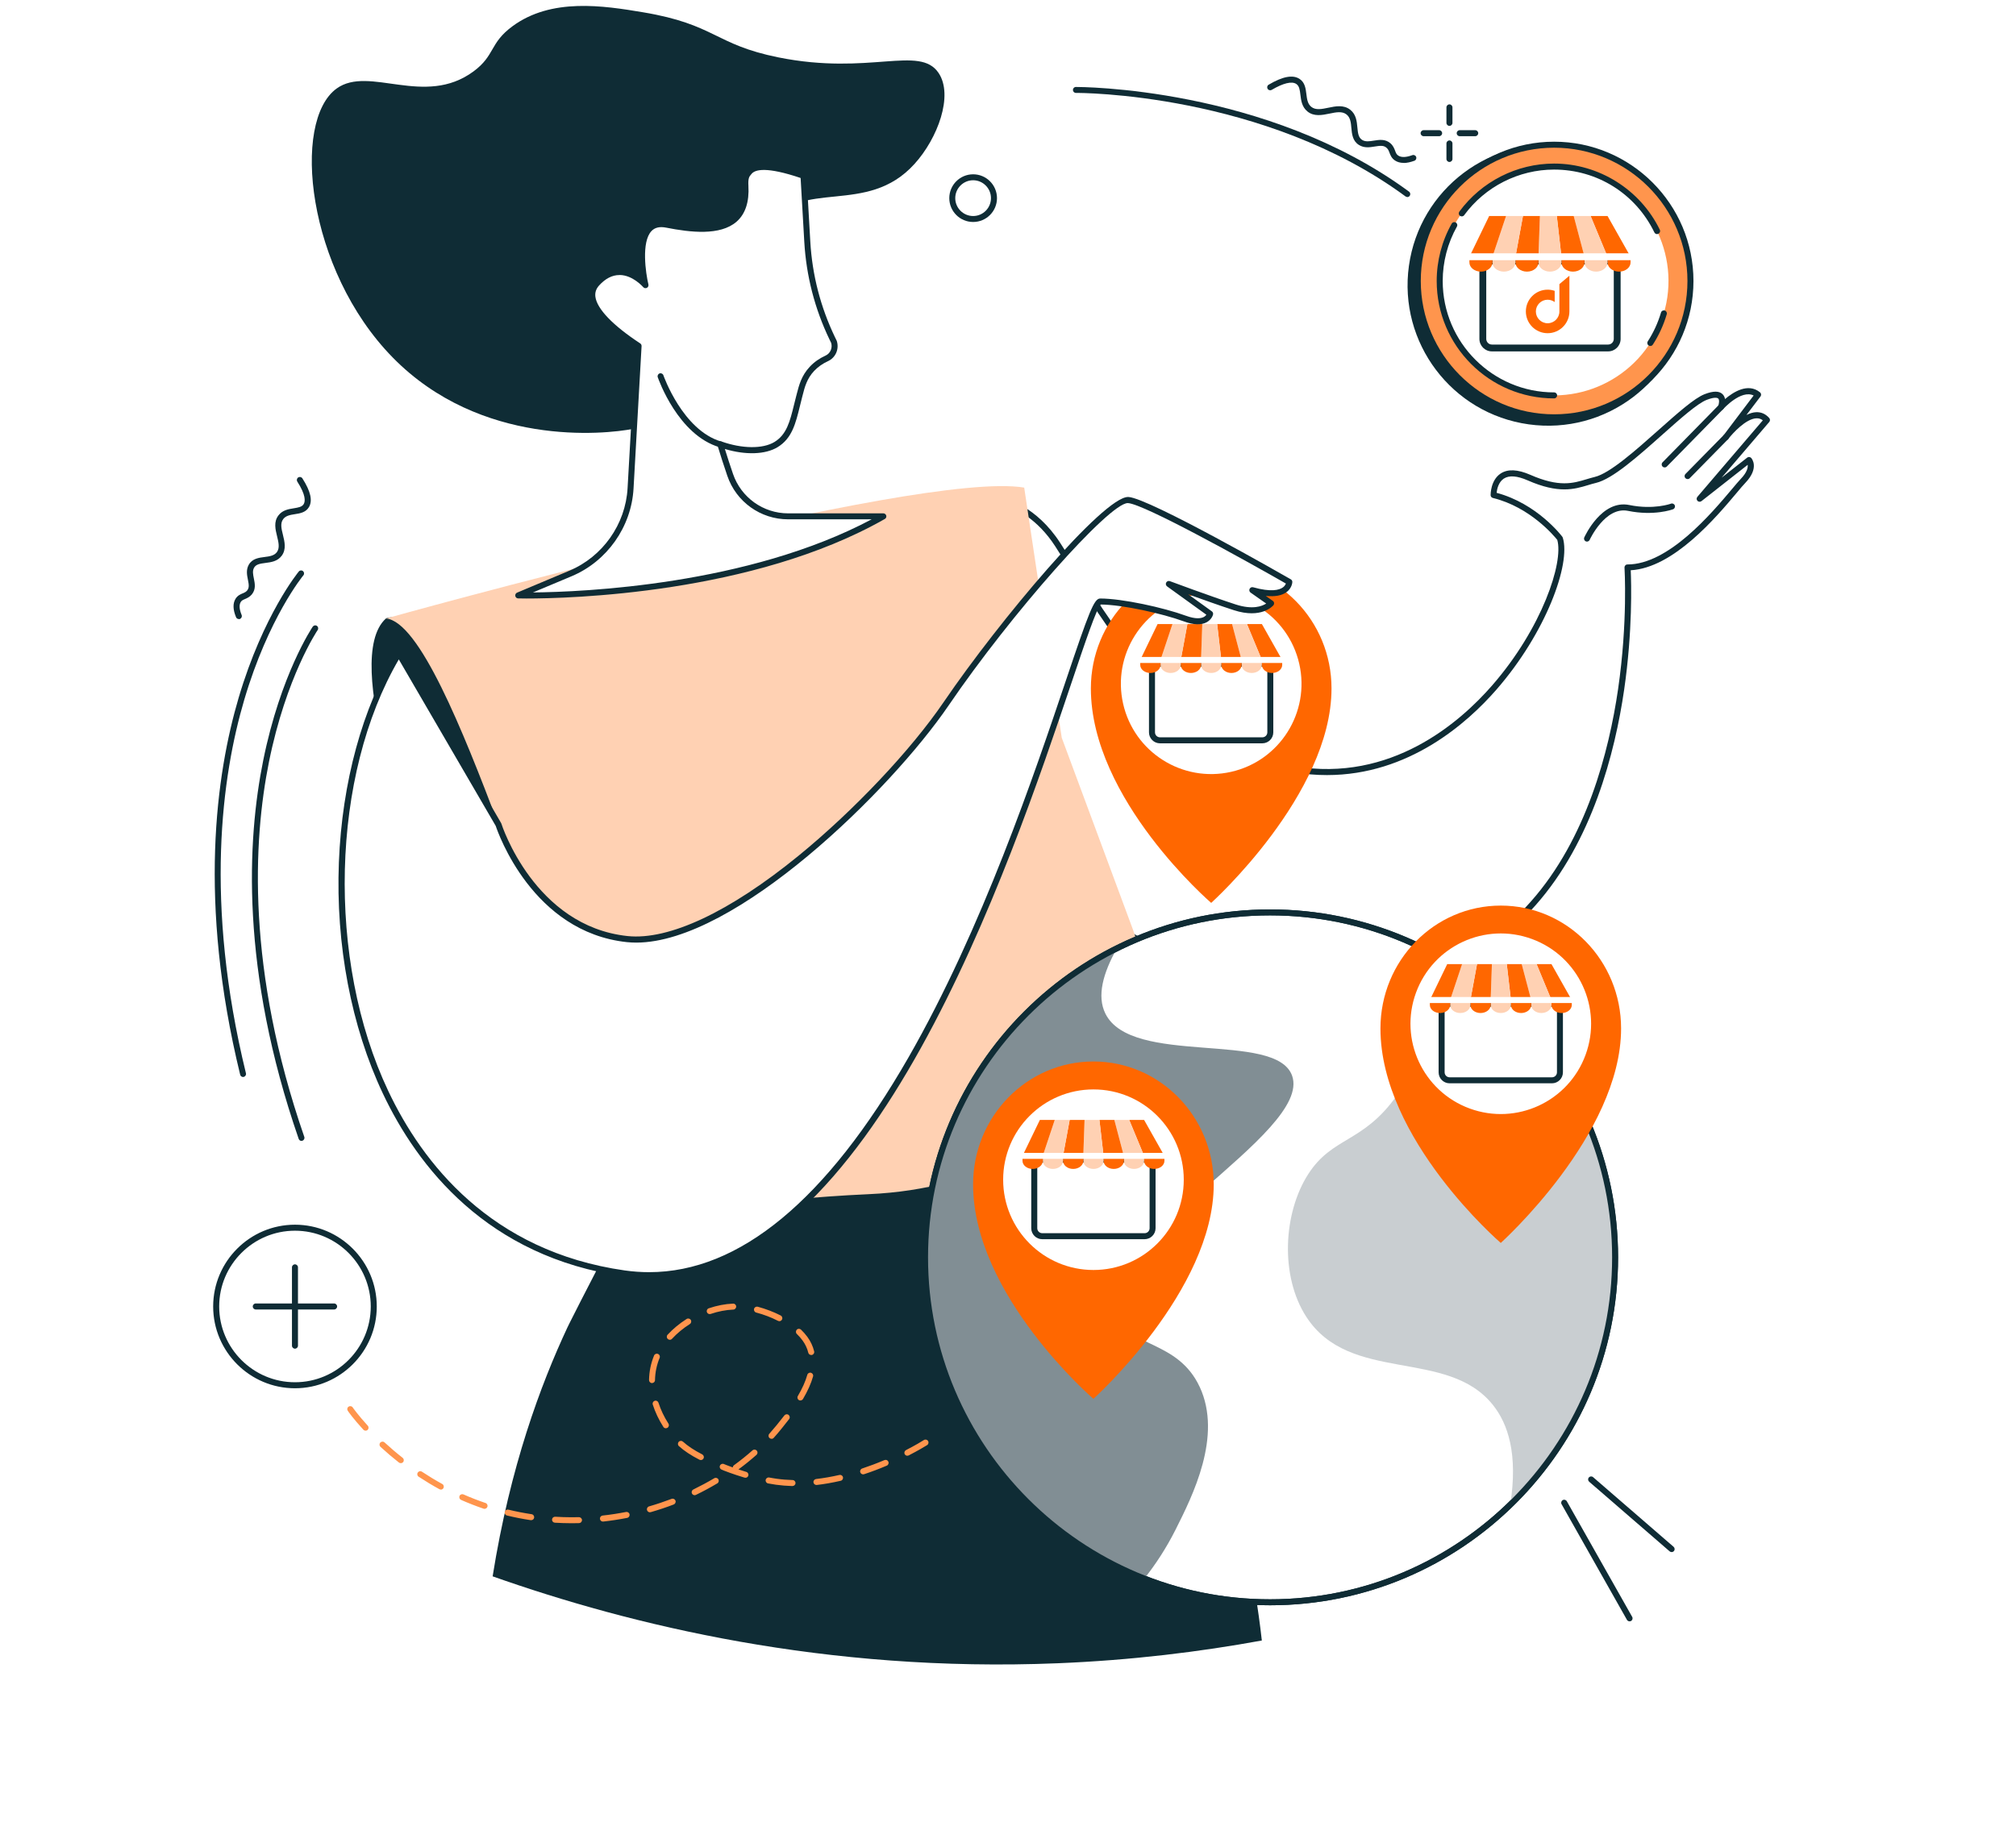 <?xml version="1.0" encoding="UTF-8"?>
<svg xmlns="http://www.w3.org/2000/svg" viewBox="0 0 350 320" style="transform: scale(0.90); background: #fff;">
  <defs>
    <style>.d{fill:#fff;}.e{fill:#ff6700;}.f{fill:#c9ced1;}.g{fill:#0f2c35;}.h{fill:#ffd1b3;}.i{fill:#818e94;}.j{fill:#ff954d;}</style>
  </defs>
  <g id="a"></g>
  <g id="b">
    <rect class="d" x="-14.93" y="-18.84" width="388.09" height="354.38"></rect>
    <g id="c">
      <g>
        <path class="g" d="M80.55,164.6s-14.87-37.37-6.11-45.26c.46-.41,6.38-1.02,12.44,4.53,5.72,5.24,11.62,16.63,11.62,16.63l1.94,25.8-19.89-1.7Z"></path>
        <g>
          <circle class="g" cx="298.63" cy="55.02" r="27.11" transform="translate(202.94 343.21) rotate(-82.07)"></circle>
          <g>
            <circle class="j" cx="299.79" cy="54.22" r="26.3" transform="translate(222.18 348.82) rotate(-85.49)"></circle>
            <path class="g" d="M299.79,81.1c-14.82,0-26.88-12.06-26.88-26.88s12.06-26.88,26.88-26.88,26.88,12.06,26.88,26.88-12.06,26.88-26.88,26.88Zm0-52.6c-14.18,0-25.72,11.54-25.72,25.72s11.54,25.72,25.72,25.72,25.72-11.54,25.72-25.72-11.54-25.72-25.72-25.72Z"></path>
          </g>
          <circle class="d" cx="299.79" cy="54.22" r="22.07" transform="translate(147.26 317.94) rotate(-70.21)"></circle>
          <path class="g" d="M318.34,66.75c-.11,0-.22-.03-.31-.09-.27-.17-.35-.53-.17-.8,1.12-1.73,1.97-3.6,2.55-5.56,.09-.31,.41-.48,.72-.39,.31,.09,.48,.41,.39,.72-.61,2.07-1.51,4.05-2.69,5.87-.11,.17-.3,.26-.49,.26Z"></path>
          <path class="g" d="M319.65,45.17c-.21,0-.42-.12-.52-.33-3.63-7.48-11.04-12.12-19.35-12.12-6.82,0-13.31,3.29-17.34,8.8-.19,.26-.55,.31-.81,.12-.26-.19-.31-.55-.12-.81,4.26-5.8,11.09-9.27,18.28-9.27,8.62,0,16.62,5.01,20.39,12.77,.14,.29,.02,.63-.27,.77-.08,.04-.17,.06-.25,.06Z"></path>
          <path class="g" d="M299.79,76.87c-12.49,0-22.65-10.16-22.65-22.65,0-3.88,1-7.71,2.89-11.07,.16-.28,.51-.38,.79-.22,.28,.16,.38,.51,.22,.79-1.79,3.19-2.74,6.82-2.74,10.5,0,11.85,9.64,21.49,21.49,21.49,.32,0,.58,.26,.58,.58s-.26,.58-.58,.58Z"></path>
        </g>
        <path class="g" d="M95.03,304.15c3.38-21.23,9.3-37.06,14.41-47.99,0,0,1.65-3.53,16.19-31.37l83.35-16.31s28.8,57.76,34.43,108.05c-11.92,2.18-25.1,3.81-39.39,4.39-44.83,1.83-82.39-7.37-108.99-16.77Z"></path>
        <g>
          <path class="d" d="M193.65,96.77s5.79,1.25,10.35,8.28c9.09,14.04,23.14,39.56,45.62,43.38,33.74,5.73,54.19-35.33,51.29-44.53,0,0-4.84-6.44-12.81-8.38,0,0-.08-6.42,6.84-3.38,6.92,3.04,9.69,1.18,12.79,.46,5.44-1.28,17-14.34,21.31-16,4.31-1.66,2.96,1.93,2.96,1.93,0,0,4.22-4.75,7.13-2.37l-6.2,8.19s5.01-6.63,7.92-3.3l-12.97,15.18,9.51-7.46s1.32,1.46-1.16,4.04c-2.48,2.58-12.59,16.68-22.27,16.68,0,0,5.21,77.75-53,80.9-50.02,2.71-70.38-37.63-70.38-37.63l3.1-55.99Z"></path>
          <path class="g" d="M256.23,191.1c-23.47,0-39.83-9.66-49.61-18.07-11.3-9.71-16.52-19.91-16.57-20.01-.05-.09-.07-.19-.06-.29l3.1-55.99c0-.17,.09-.33,.23-.43,.13-.1,.31-.14,.47-.11,.25,.05,6.08,1.38,10.71,8.53,.86,1.33,1.76,2.75,2.71,4.25,8.93,14.12,22.41,35.46,42.52,38.87,18.58,3.15,31.84-8.41,38.09-15.58,9.68-11.11,13.82-23.78,12.58-28.1-.58-.73-5.23-6.33-12.42-8.09-.26-.06-.44-.29-.44-.55,0-.12-.01-2.87,1.93-4.16,1.37-.91,3.29-.82,5.72,.24,5.58,2.45,8.26,1.64,10.85,.86,.51-.15,1.04-.31,1.57-.44,2.91-.68,7.92-5.14,12.34-9.07,3.71-3.3,6.91-6.15,8.89-6.91,1.66-.64,2.79-.64,3.45,.01,.27,.27,.41,.6,.47,.94,1.58-1.35,4.44-3.19,6.75-1.3,.24,.2,.28,.55,.09,.8l-2.71,3.57c.62-.31,1.27-.52,1.9-.54,.97-.03,1.82,.35,2.5,1.13,.19,.22,.19,.54,0,.76l-9.19,10.75,4.93-3.87c.24-.19,.58-.16,.79,.07,.07,.08,1.65,1.89-1.17,4.83-.37,.38-.92,1.03-1.61,1.86-3.99,4.75-12.2,14.51-20.47,14.97,.11,2.4,.38,11.7-1.27,23.06-1.77,12.17-6.17,29.25-17.08,41.57-8.87,10.02-20.73,15.5-35.23,16.28-1.61,.09-3.2,.13-4.75,.13Zm-65.08-38.47c.65,1.22,5.82,10.59,16.26,19.55,10.26,8.81,27.87,19.02,53.5,17.63,14.18-.77,25.76-6.12,34.42-15.89,10.72-12.1,15.05-28.94,16.8-40.95,1.9-13.04,1.24-23.35,1.24-23.45-.01-.16,.05-.32,.15-.43,.11-.12,.26-.18,.42-.18,7.93,0,16.21-9.85,20.19-14.58,.71-.85,1.27-1.51,1.66-1.92,1.23-1.28,1.41-2.19,1.34-2.72l-8.91,7c-.23,.18-.57,.16-.77-.05-.21-.21-.22-.55-.02-.78l12.62-14.76c-.36-.28-.76-.41-1.23-.39-2.03,.07-4.61,2.91-5.44,4-.19,.25-.56,.3-.81,.11-.25-.19-.3-.56-.11-.81h0l5.82-7.7c-2.44-1.19-5.82,2.57-5.86,2.61-.18,.21-.49,.25-.73,.11-.24-.14-.34-.44-.24-.7,.12-.33,.29-1.15,0-1.43-.1-.1-.57-.39-2.22,.25-1.79,.69-5.07,3.61-8.54,6.7-4.74,4.22-9.64,8.58-12.84,9.33-.5,.12-.99,.26-1.5,.42-2.66,.8-5.68,1.71-11.65-.91-2.05-.9-3.6-1.01-4.62-.34-1.03,.69-1.31,2.05-1.38,2.74,7.79,2.09,12.47,8.21,12.67,8.47,.04,.05,.07,.11,.09,.17,1.6,5.08-3.25,18.37-12.78,29.31-5.66,6.5-16.95,16.51-32.7,16.51-2.07,0-4.22-.17-6.45-.55-20.61-3.5-34.27-25.1-43.3-39.39-.95-1.5-1.85-2.92-2.7-4.24-3.47-5.36-7.72-7.27-9.33-7.83l-3.05,55.1Z"></path>
        </g>
        <path class="g" d="M321.12,90.19c-.15,0-.29-.05-.41-.17-.23-.22-.23-.59,0-.82l10.88-11.09c.22-.23,.59-.23,.82,0,.23,.22,.23,.59,0,.82l-10.88,11.09c-.11,.12-.26,.17-.41,.17Z"></path>
        <path class="g" d="M325.54,92.44c-.15,0-.29-.06-.41-.17-.23-.22-.23-.59,0-.82l7.38-7.51c.22-.23,.59-.23,.82,0,.23,.22,.23,.59,0,.82l-7.38,7.51c-.11,.12-.26,.17-.41,.17Z"></path>
        <path class="g" d="M306.14,104.5c-.08,0-.16-.02-.24-.05-.29-.13-.42-.47-.29-.76,.14-.3,3.38-7.33,8.68-6.25,4.69,.96,8.01-.24,8.04-.26,.3-.11,.63,.04,.74,.34,.11,.3-.04,.63-.34,.74-.15,.06-3.67,1.33-8.68,.31-4.4-.9-7.37,5.53-7.4,5.59-.1,.21-.31,.34-.53,.34Z"></path>
        <path class="h" d="M74.44,119.34s102.43-28.71,123.13-25.26l7.24,48.26,13.7,36.92c3.94,10.61,1.71,22.59-5.93,30.94-8.54,9.34-22.73,19.21-44.96,20.21-43.16,1.94-64.16,12.58-66.45-6.49-2.29-19.07-5.01-64.83-5.01-64.83-6.9-18.2-15.3-39.23-21.73-39.76Z"></path>
        <g>
          <path class="g" d="M134.54,76.6c-4.23,4.51-9.73,5.61-12.39,6.14-5.56,1.11-29.45,3.53-46.4-13.77-16.6-16.93-19.54-45.61-10.8-51.9,6.27-4.51,16.95,3.69,26.4-3.3,4.18-3.09,3.05-5.42,7.5-8.7,7.49-5.53,17.52-3.99,25.2-2.7,14.02,2.35,13.74,6.21,26.1,8.7,17.59,3.55,27.23-2.44,30.9,3,2.92,4.34-.17,12.64-4.65,17.57-9.26,10.22-21.68,2.52-28.73,11.88-4.38,5.81-3.36,13.45-9.63,27.64-.5,1.13-1.47,3.28-3.49,5.42Z"></path>
          <g>
            <path class="d" d="M140.85,91.63c-.62-1.8-1.27-3.8-1.9-5.9,4.09,1.47,8.32,1.54,10.75,.06,2.99-1.83,3.4-5.17,4.45-9.2,.44-1.68,.82-3.64,2.48-5.41,.88-.94,1.89-1.58,2.86-2.02,1.2-.55,1.78-1.91,1.39-3.16l-.36-.74c-2.79-5.82-4.42-12.14-4.79-18.58l-.73-12.73c-7.08-2.44-9.59-1.85-10.49-.71-.33,.42-.83,.71-.72,2.67,.55,9.46-8,8.88-15.2,7.47-7.2-1.41-4.09,11.67-4.09,11.67,0,0-4.68-5.5-9.37-.32-3.36,3.72,3.76,9.21,8.07,12.03l-1.55,27.49c-.41,7.24-4.91,13.6-11.59,16.41l-10.09,4.24s41.59,1.18,70.43-15.26h-18.37c-5.05,0-9.54-3.22-11.18-8Z"></path>
            <path class="g" d="M101.56,115.48c-1,0-1.57-.01-1.61-.02-.27,0-.5-.2-.55-.47-.05-.27,.09-.53,.34-.64l10.09-4.24c6.43-2.7,10.84-8.95,11.23-15.91l1.54-27.16c-3.88-2.57-8.45-6.27-8.89-9.64-.15-1.15,.18-2.19,.99-3.08,1.47-1.63,3.09-2.44,4.86-2.41,1.66,.02,3.08,.81,4.05,1.53-.42-2.62-.85-7.5,1.23-9.66,.94-.97,2.24-1.3,3.87-.98,4.41,.87,9.83,1.55,12.62-.89,1.43-1.25,2.05-3.21,1.89-5.98-.11-1.81,.29-2.42,.73-2.93,.04-.04,.07-.09,.11-.13,1.39-1.78,4.93-1.62,11.13,.52,.22,.08,.38,.28,.39,.51l.73,12.73c.37,6.4,1.96,12.58,4.73,18.37l.36,.74s.02,.05,.03,.08c.48,1.54-.25,3.2-1.7,3.86-1.05,.48-1.95,1.12-2.68,1.89-1.41,1.5-1.82,3.13-2.22,4.7l-.12,.46c-.15,.56-.28,1.11-.41,1.65-.82,3.33-1.52,6.21-4.3,7.9-2.35,1.43-6.17,1.55-10.17,.35,.48,1.56,1.01,3.17,1.57,4.81,1.56,4.55,5.83,7.61,10.63,7.61h18.37c.26,0,.49,.18,.56,.43,.07,.25-.04,.52-.27,.65-25.45,14.5-61.15,15.35-69.12,15.35Zm17.91-62.41c-1.38,0-2.7,.68-3.92,2.03-.57,.64-.8,1.34-.7,2.15,.3,2.35,3.38,5.55,8.65,9.01,.17,.11,.27,.31,.26,.52l-1.55,27.49c-.42,7.4-5.11,14.04-11.94,16.91l-7.46,3.13c9.58-.09,41.46-1.41,65.33-14.11h-16.12c-5.3,0-10.01-3.37-11.72-8.39-.69-2.03-1.34-4.02-1.91-5.92-.06-.21,0-.44,.16-.59,.16-.15,.39-.2,.59-.13,3.99,1.43,8.01,1.47,10.25,.11,2.37-1.44,2.99-3.98,3.78-7.19,.13-.54,.27-1.1,.42-1.67l.12-.46c.42-1.63,.89-3.49,2.5-5.2,.83-.89,1.85-1.61,3.04-2.15,.91-.41,1.37-1.45,1.09-2.43l-.34-.7c-2.84-5.92-4.47-12.25-4.85-18.8l-.71-12.34c-6.58-2.22-8.79-1.65-9.48-.77-.05,.06-.09,.12-.14,.17-.26,.31-.54,.62-.45,2.11,.18,3.11-.59,5.43-2.28,6.92-3.17,2.76-8.93,2.07-13.6,1.15-1.24-.24-2.16-.03-2.81,.65-2.01,2.09-1.12,8.16-.6,10.32,.06,.26-.06,.53-.3,.65-.24,.12-.53,.06-.7-.14-.02-.02-2-2.31-4.52-2.34h-.06Z"></path>
          </g>
          <path class="g" d="M138.95,86.31c-.05,0-.11,0-.16-.02-7.99-2.36-11.75-13.06-11.91-13.51-.1-.3,.06-.63,.36-.73,.3-.1,.63,.06,.73,.36,.04,.11,3.72,10.59,11.14,12.78,.31,.09,.48,.41,.39,.72-.07,.25-.3,.41-.55,.41Z"></path>
        </g>
        <g>
          <path class="e" d="M256.85,132.83c0,20.5-23.21,41.38-23.21,41.38,0,0-23.21-19.97-23.21-41.38,0-13.1,10.39-23.71,23.21-23.71s23.21,10.62,23.21,23.71Z"></path>
          <circle class="d" cx="233.64" cy="131.94" r="17.42" transform="translate(-23.33 54.72) rotate(-12.73)"></circle>
          <g>
            <g>
              <path class="d" d="M222.23,128.06v13.24c0,.85,.69,1.54,1.54,1.54h19.75c.85,0,1.54-.69,1.54-1.54v-13.24h-22.82Z"></path>
              <path class="g" d="M243.51,143.42h-19.75c-1.17,0-2.12-.95-2.12-2.12v-13.24c0-.32,.26-.58,.58-.58h22.82c.32,0,.58,.26,.58,.58v13.24c0,1.17-.95,2.12-2.12,2.12Zm-20.71-14.78v12.66c0,.53,.43,.96,.96,.96h19.75c.53,0,.96-.43,.96-.96v-12.66h-21.67Z"></path>
            </g>
            <g>
              <polygon class="e" points="247.33 127.34 243.42 127.34 240.54 120.41 243.42 120.41 247.33 127.34"></polygon>
              <path class="e" d="M243.42,127.54v.75c0,.86,.88,1.56,1.96,1.56s1.96-.7,1.96-1.56v-.75h-3.91Z"></path>
              <polygon class="h" points="243.42 127.34 239.5 127.34 237.67 120.41 240.54 120.41 243.42 127.34"></polygon>
              <path class="h" d="M239.5,127.54v.75c0,.86,.88,1.56,1.96,1.56s1.96-.7,1.96-1.56v-.75h-3.91Z"></path>
              <polygon class="e" points="239.5 127.34 235.59 127.34 234.79 120.41 237.67 120.41 239.5 127.34"></polygon>
              <path class="e" d="M235.59,127.54v.75c0,.86,.88,1.56,1.96,1.56s1.96-.7,1.96-1.56v-.75h-3.91Z"></path>
              <polygon class="h" points="235.59 127.34 231.68 127.34 231.92 120.41 234.79 120.41 235.59 127.34"></polygon>
              <path class="h" d="M231.68,127.54v.75c0,.86,.88,1.56,1.96,1.56s1.96-.7,1.96-1.56v-.75h-3.91Z"></path>
              <polygon class="e" points="231.68 127.34 227.77 127.34 229.05 120.41 231.92 120.41 231.68 127.34"></polygon>
              <path class="e" d="M227.77,127.54v.75c0,.86,.88,1.56,1.96,1.56s1.96-.7,1.96-1.56v-.75h-3.91Z"></path>
              <polygon class="h" points="227.77 127.34 223.86 127.34 226.17 120.41 229.05 120.41 227.77 127.34"></polygon>
              <path class="h" d="M223.86,127.54v.75c0,.86,.88,1.56,1.96,1.56s1.96-.7,1.96-1.56v-.75h-3.91Z"></path>
              <polygon class="e" points="223.86 127.34 219.95 127.34 223.3 120.41 226.17 120.41 223.86 127.34"></polygon>
              <path class="e" d="M219.95,127.54v.75c0,.86,.88,1.56,1.96,1.56s1.96-.7,1.96-1.56v-.75h-3.91Z"></path>
            </g>
            <path class="d" d="M247.33,127.92h-27.38c-.32,0-.58-.26-.58-.58s.26-.58,.58-.58h27.38c.32,0,.58,.26,.58,.58s-.26,.58-.58,.58Z"></path>
          </g>
        </g>
        <g>
          <path class="d" d="M76.95,126.07l19.22,33.03s6.26,20.12,24.83,22.09c18.57,1.97,49.99-28.48,61.55-45.45,11.57-16.97,31.12-39.52,35.1-39.25,3.98,.27,31.06,15.81,31.06,15.81,0,0-.09,3.55-7.14,1.58l3.62,2.54s-1.96,2.4-7.01,.77c-5.05-1.64-12.72-4.51-12.72-4.51l7.97,5.75s-.57,2.5-4.89,.92c-4.32-1.58-12.19-3.29-16.33-3.29s-34.78,137.74-91.77,129.64c-56.99-8.1-65.32-83.71-43.51-119.63Z"></path>
          <path class="g" d="M125.29,246.62c-1.62,0-3.26-.11-4.92-.35-26.42-3.75-39.88-21.25-46.51-35.27-6.1-12.9-9.12-28.75-8.49-44.63,.61-15.41,4.55-29.84,11.09-40.6,.11-.17,.3-.28,.5-.28,.2,0,.39,.11,.49,.29l19.22,33.03s.04,.08,.05,.12c.06,.2,6.37,19.78,24.34,21.68,7.99,.84,19.7-4.66,32.98-15.5,10.67-8.71,21.68-20.37,28.04-29.71,10.71-15.72,30.77-39.51,35.52-39.51,.03,0,.06,0,.09,0,4.06,.27,30.2,15.25,31.31,15.89,.18,.11,.3,.3,.29,.52,0,.05-.04,1.15-1.12,1.95-.91,.67-2.25,.91-4,.73l1.36,.96c.13,.09,.22,.23,.24,.39,.02,.16-.02,.32-.13,.45-.09,.11-2.28,2.69-7.64,.95-2.69-.87-6.15-2.11-8.79-3.06l4.56,3.29c.19,.14,.28,.37,.23,.6-.02,.1-.25,.96-1.23,1.5-1.06,.58-2.55,.52-4.42-.17-4.15-1.52-11.84-3.22-16.01-3.25-.84,.81-3.05,7.39-5.61,14.99-11.75,34.92-38.71,114.99-81.44,115Zm-48.35-119.41c-13.09,22.4-14.01,57.99-2.04,83.3,6.51,13.76,19.71,30.94,45.63,34.62,1.57,.22,3.13,.33,4.69,.33,17.42,0,34.22-13.9,50-41.39,14.26-24.86,24.37-54.88,30.41-72.82,4.44-13.19,5.41-15.77,6.59-15.77,4.27,0,12.24,1.75,16.53,3.32,1.91,.7,2.93,.52,3.45,.25,.25-.13,.41-.29,.51-.44l-7.58-5.47c-.23-.17-.31-.49-.17-.74,.14-.26,.44-.37,.71-.27,.08,.03,7.72,2.88,12.7,4.5,3.25,1.05,5.08,.35,5.88-.18l-3.01-2.11c-.23-.16-.31-.47-.19-.72,.12-.25,.41-.39,.68-.31,3.46,.97,5.04,.54,5.75,.02,.33-.24,.49-.53,.57-.74-7.77-4.45-27.34-15.32-30.45-15.52-.02,0-.04,0-.06,0-3.58,0-22.51,21.37-34.52,39-11.23,16.48-41.18,45.79-60.27,45.8-.62,0-1.22-.03-1.82-.09-18.2-1.93-24.88-21.14-25.3-22.42l-18.7-32.13Z"></path>
        </g>
        <g>
          <g>
            <path class="d" d="M286.03,50.36v15.03c0,.97,.78,1.75,1.75,1.75h22.42c.97,0,1.75-.78,1.75-1.75v-15.03h-25.92Z"></path>
            <path class="g" d="M310.21,67.8h-22.42c-1.33,0-2.41-1.08-2.41-2.41v-15.03c0-.36,.29-.66,.66-.66h25.92c.36,0,.66,.29,.66,.66v15.03c0,1.33-1.08,2.41-2.41,2.41Zm-23.51-16.78v14.37c0,.6,.49,1.09,1.09,1.09h22.42c.6,0,1.09-.49,1.09-1.09v-14.37h-24.61Z"></path>
          </g>
          <g>
            <polygon class="e" points="314.54 49.55 310.1 49.55 306.83 41.68 310.1 41.68 314.54 49.55"></polygon>
            <path class="e" d="M310.1,49.78v.85c0,.98,.99,1.78,2.22,1.78s2.22-.8,2.22-1.78v-.85h-4.44Z"></path>
            <polygon class="h" points="310.1 49.55 305.66 49.55 303.57 41.68 306.83 41.68 310.1 49.55"></polygon>
            <path class="h" d="M305.66,49.78v.85c0,.98,.99,1.78,2.22,1.78s2.22-.8,2.22-1.78v-.85h-4.44Z"></path>
            <polygon class="e" points="305.66 49.55 301.21 49.55 300.31 41.68 303.57 41.68 305.66 49.55"></polygon>
            <path class="e" d="M301.21,49.78v.85c0,.98,.99,1.78,2.22,1.78s2.22-.8,2.22-1.78v-.85h-4.44Z"></path>
            <polygon class="h" points="301.21 49.55 296.77 49.55 297.05 41.68 300.31 41.68 301.21 49.55"></polygon>
            <path class="h" d="M296.77,49.78v.85c0,.98,.99,1.78,2.22,1.78s2.22-.8,2.22-1.78v-.85h-4.44Z"></path>
            <polygon class="e" points="296.77 49.55 292.33 49.55 293.78 41.68 297.05 41.68 296.77 49.55"></polygon>
            <path class="e" d="M292.33,49.78v.85c0,.98,.99,1.78,2.22,1.78s2.22-.8,2.22-1.78v-.85h-4.44Z"></path>
            <polygon class="h" points="292.33 49.55 287.89 49.55 290.52 41.68 293.78 41.68 292.33 49.55"></polygon>
            <path class="h" d="M287.89,49.78v.85c0,.98,.99,1.78,2.22,1.78s2.22-.8,2.22-1.78v-.85h-4.44Z"></path>
            <polygon class="e" points="287.89 49.55 283.45 49.55 287.26 41.68 290.52 41.68 287.89 49.55"></polygon>
            <path class="e" d="M283.45,49.78v.85c0,.98,.99,1.78,2.22,1.78s2.22-.8,2.22-1.78v-.85h-4.44Z"></path>
          </g>
          <path class="d" d="M314.54,50.2h-31.09c-.36,0-.66-.29-.66-.66s.29-.66,.66-.66h31.09c.36,0,.66,.29,.66,.66s-.29,.66-.66,.66Z"></path>
          <path class="e" d="M300.81,54.83v5.27c0,1.25-1.02,2.27-2.27,2.27s-2.27-1.02-2.27-2.27,1.02-2.27,2.27-2.27c.51,0,.98,.17,1.36,.45v-2.16c-.43-.15-.88-.23-1.36-.23-2.32,0-4.2,1.88-4.2,4.2s1.88,4.2,4.2,4.2,4.2-1.88,4.2-4.2v-6.89l-1.93,1.62Z"></path>
        </g>
      </g>
      <g>
        <g>
          <circle class="d" cx="245" cy="242.59" r="66.56" transform="translate(-40.33 436.15) rotate(-78.87)"></circle>
          <path class="g" d="M245,309.73c-37.02,0-67.13-30.12-67.13-67.13s30.12-67.13,67.13-67.13,67.13,30.12,67.13,67.13-30.12,67.13-67.13,67.13Zm0-133.11c-36.38,0-65.98,29.6-65.98,65.98s29.6,65.98,65.98,65.98,65.98-29.6,65.98-65.98-29.6-65.98-65.98-65.98Z"></path>
        </g>
        <path class="i" d="M231.43,267.62c-4.24-9.14-13.81-7.54-15.89-13.95-4.58-14.12,37.67-34.93,33.71-46.11-3.1-8.75-30.99-1.73-36.03-12.01-1.64-3.33-.5-7.74,2.28-12.63-21.96,10.88-37.06,33.51-37.06,59.67,0,28.2,17.54,52.3,42.3,62,2.16-2.73,4.23-5.87,6.04-9.47,3.28-6.53,9.05-18.02,4.65-27.51Z"></path>
        <path class="f" d="M311.56,242.59c0-19.89-8.73-37.74-22.56-49.94-5.79-.39-9.26,1.05-11.45,2.89-4.44,3.71-2.59,8.07-8.14,15.89-6.51,9.17-12.37,7.83-17.05,15.11-4.84,7.53-5.45,19.67-.39,27.51,8.42,13.04,27.23,5.97,36.03,17.05,2.87,3.61,4.87,9.41,3.32,19.28,12.48-12.1,20.24-29.04,20.24-47.79Z"></path>
        <path class="g" d="M245,309.73c-37.02,0-67.13-30.12-67.13-67.13s30.12-67.13,67.13-67.13,67.13,30.12,67.13,67.13-30.12,67.13-67.13,67.13Zm0-133.11c-36.38,0-65.98,29.6-65.98,65.98s29.6,65.98,65.98,65.98,65.98-29.6,65.98-65.98-29.6-65.98-65.98-65.98Z"></path>
      </g>
      <g>
        <path class="e" d="M312.71,198.44c0,20.5-23.21,41.38-23.21,41.38,0,0-23.21-19.97-23.21-41.38,0-13.1,10.39-23.71,23.21-23.71s23.21,10.62,23.21,23.71Z"></path>
        <circle class="d" cx="289.51" cy="197.54" r="17.42" transform="translate(4.36 401.32) rotate(-69.86)"></circle>
        <g>
          <g>
            <path class="d" d="M278.09,193.67v13.24c0,.85,.69,1.54,1.54,1.54h19.75c.85,0,1.54-.69,1.54-1.54v-13.24h-22.82Z"></path>
            <path class="g" d="M299.38,209.02h-19.75c-1.17,0-2.12-.95-2.12-2.12v-13.24c0-.32,.26-.58,.58-.58h22.82c.32,0,.58,.26,.58,.58v13.24c0,1.17-.95,2.12-2.12,2.12Zm-20.71-14.78v12.66c0,.53,.43,.96,.96,.96h19.75c.53,0,.96-.43,.96-.96v-12.66h-21.67Z"></path>
          </g>
          <g>
            <polygon class="e" points="303.19 192.95 299.28 192.95 296.41 186.02 299.28 186.02 303.19 192.95"></polygon>
            <path class="e" d="M299.28,193.15v.75c0,.86,.88,1.56,1.96,1.56s1.96-.7,1.96-1.56v-.75h-3.91Z"></path>
            <polygon class="h" points="299.28 192.95 295.37 192.95 293.54 186.02 296.41 186.02 299.28 192.95"></polygon>
            <path class="h" d="M295.37,193.15v.75c0,.86,.88,1.56,1.96,1.56s1.96-.7,1.96-1.56v-.75h-3.91Z"></path>
            <polygon class="e" points="295.37 192.95 291.46 192.95 290.66 186.02 293.54 186.02 295.37 192.95"></polygon>
            <path class="e" d="M291.46,193.15v.75c0,.86,.88,1.56,1.96,1.56s1.96-.7,1.96-1.56v-.75h-3.91Z"></path>
            <polygon class="h" points="291.46 192.95 287.55 192.95 287.79 186.02 290.66 186.02 291.46 192.95"></polygon>
            <path class="h" d="M287.55,193.15v.75c0,.86,.88,1.56,1.96,1.56s1.96-.7,1.96-1.56v-.75h-3.91Z"></path>
            <polygon class="e" points="287.55 192.95 283.64 192.95 284.92 186.02 287.79 186.02 287.55 192.95"></polygon>
            <path class="e" d="M283.64,193.15v.75c0,.86,.88,1.56,1.96,1.56s1.96-.7,1.96-1.56v-.75h-3.91Z"></path>
            <polygon class="h" points="283.64 192.95 279.73 192.95 282.04 186.02 284.92 186.02 283.64 192.95"></polygon>
            <path class="h" d="M279.73,193.15v.75c0,.86,.88,1.56,1.96,1.56s1.96-.7,1.96-1.56v-.75h-3.91Z"></path>
            <polygon class="e" points="279.73 192.95 275.82 192.95 279.17 186.02 282.04 186.02 279.73 192.95"></polygon>
            <path class="e" d="M275.82,193.15v.75c0,.86,.88,1.56,1.96,1.56s1.96-.7,1.96-1.56v-.75h-3.91Z"></path>
          </g>
          <path class="d" d="M303.19,193.53h-27.38c-.32,0-.58-.26-.58-.58s.26-.58,.58-.58h27.38c.32,0,.58,.26,.58,.58s-.26,.58-.58,.58Z"></path>
        </g>
      </g>
      <g>
        <path class="e" d="M234.13,228.52c0,20.5-23.21,41.38-23.21,41.38,0,0-23.21-19.97-23.21-41.38,0-13.1,10.39-23.71,23.21-23.71s23.21,10.62,23.21,23.71Z"></path>
        <circle class="d" cx="210.93" cy="227.62" r="17.42"></circle>
        <g>
          <g>
            <path class="d" d="M199.51,223.75v13.24c0,.85,.69,1.54,1.54,1.54h19.75c.85,0,1.54-.69,1.54-1.54v-13.24h-22.82Z"></path>
            <path class="g" d="M220.8,239.1h-19.75c-1.17,0-2.12-.95-2.12-2.12v-13.24c0-.32,.26-.58,.58-.58h22.82c.32,0,.58,.26,.58,.58v13.24c0,1.17-.95,2.12-2.12,2.12Zm-20.71-14.78v12.66c0,.53,.43,.96,.96,.96h19.75c.53,0,.96-.43,.96-.96v-12.66h-21.67Z"></path>
          </g>
          <g>
            <polygon class="e" points="224.61 223.02 220.7 223.02 217.83 216.09 220.7 216.09 224.61 223.02"></polygon>
            <path class="e" d="M220.7,223.23v.75c0,.86,.88,1.56,1.96,1.56s1.96-.7,1.96-1.56v-.75h-3.91Z"></path>
            <polygon class="h" points="220.7 223.02 216.79 223.02 214.96 216.09 217.83 216.09 220.7 223.02"></polygon>
            <path class="h" d="M216.79,223.23v.75c0,.86,.88,1.56,1.96,1.56s1.96-.7,1.96-1.56v-.75h-3.91Z"></path>
            <polygon class="e" points="216.79 223.02 212.88 223.02 212.08 216.09 214.96 216.09 216.79 223.02"></polygon>
            <path class="e" d="M212.88,223.23v.75c0,.86,.88,1.56,1.96,1.56s1.96-.7,1.96-1.56v-.75h-3.91Z"></path>
            <polygon class="h" points="212.88 223.02 208.97 223.02 209.21 216.09 212.08 216.09 212.88 223.02"></polygon>
            <path class="h" d="M208.97,223.23v.75c0,.86,.88,1.56,1.96,1.56s1.96-.7,1.96-1.56v-.75h-3.91Z"></path>
            <polygon class="e" points="208.97 223.02 205.06 223.02 206.34 216.09 209.21 216.09 208.97 223.02"></polygon>
            <path class="e" d="M205.06,223.23v.75c0,.86,.88,1.56,1.96,1.56s1.96-.7,1.96-1.56v-.75h-3.91Z"></path>
            <polygon class="h" points="205.06 223.02 201.15 223.02 203.46 216.09 206.34 216.09 205.06 223.02"></polygon>
            <path class="h" d="M201.15,223.23v.75c0,.86,.88,1.56,1.96,1.56s1.96-.7,1.96-1.56v-.75h-3.91Z"></path>
            <polygon class="e" points="201.15 223.02 197.24 223.02 200.59 216.09 203.46 216.09 201.15 223.02"></polygon>
            <path class="e" d="M197.24,223.23v.75c0,.86,.88,1.56,1.96,1.56s1.96-.7,1.96-1.56v-.75h-3.91Z"></path>
          </g>
          <path class="d" d="M224.61,223.6h-27.38c-.32,0-.58-.26-.58-.58s.26-.58,.58-.58h27.38c.32,0,.58,.26,.58,.58s-.26,.58-.58,.58Z"></path>
        </g>
      </g>
      <g>
        <g>
          <circle class="d" cx="56.9" cy="252.09" r="15.2" transform="translate(-197.77 208.19) rotate(-67.5)"></circle>
          <path class="g" d="M56.9,267.86c-8.7,0-15.78-7.08-15.78-15.78s7.08-15.78,15.78-15.78,15.78,7.08,15.78,15.78-7.08,15.78-15.78,15.78Zm0-30.4c-8.06,0-14.62,6.56-14.62,14.62s6.56,14.62,14.62,14.62,14.62-6.56,14.62-14.62-6.56-14.62-14.62-14.62Z"></path>
        </g>
        <g>
          <path class="g" d="M56.9,260.22c-.32,0-.58-.26-.58-.58v-15.11c0-.32,.26-.58,.58-.58s.58,.26,.58,.58v15.11c0,.32-.26,.58-.58,.58Z"></path>
          <path class="g" d="M64.45,252.66h-15.11c-.32,0-.58-.26-.58-.58s.26-.58,.58-.58h15.11c.32,0,.58,.26,.58,.58s-.26,.58-.58,.58Z"></path>
        </g>
      </g>
      <path class="j" d="M110.4,293.9h-.21c-1.05,0-2.12-.04-3.16-.1-.32-.02-.56-.29-.54-.61,.02-.32,.28-.55,.61-.54,1.02,.06,2.06,.1,3.1,.1h.2c.43,0,.85,0,1.28-.02,.3,0,.58,.25,.59,.56,0,.32-.25,.58-.56,.59-.43,.01-.87,.02-1.3,.02Zm5.9-.32c-.29,0-.54-.22-.57-.52-.03-.32,.19-.6,.51-.64,1.51-.16,3.03-.4,4.52-.69,.31-.06,.62,.14,.68,.46,.06,.31-.14,.62-.46,.68-1.52,.3-3.08,.54-4.62,.71-.02,0-.04,0-.06,0Zm-13.83-.27s-.06,0-.09,0c-1.54-.23-3.08-.53-4.59-.9-.31-.08-.5-.39-.43-.7,.08-.31,.39-.5,.7-.43,1.47,.36,2.98,.65,4.49,.88,.32,.05,.53,.34,.49,.66-.04,.29-.29,.49-.57,.49Zm22.9-1.52c-.25,0-.48-.16-.56-.42-.09-.31,.09-.63,.4-.72,1.46-.42,2.92-.91,4.34-1.45,.3-.11,.63,.04,.75,.33,.11,.3-.04,.63-.33,.75-1.45,.56-2.94,1.05-4.43,1.48-.05,.02-.11,.02-.16,.02Zm-31.88-.66c-.06,0-.12,0-.19-.03-1.47-.5-2.93-1.07-4.36-1.7-.29-.13-.42-.47-.3-.76,.13-.29,.47-.42,.76-.3,1.39,.62,2.83,1.17,4.26,1.66,.3,.1,.46,.43,.36,.73-.08,.24-.31,.39-.55,.39Zm40.51-2.64c-.21,0-.42-.12-.52-.33-.14-.29-.02-.63,.27-.77,1.37-.67,2.73-1.4,4.03-2.17,.27-.16,.63-.07,.79,.2,.16,.27,.07,.63-.2,.79-1.33,.79-2.71,1.54-4.12,2.22-.08,.04-.17,.06-.25,.06Zm-48.97-1.09c-.09,0-.19-.02-.28-.07-1.36-.74-2.7-1.56-4-2.41-.27-.18-.34-.53-.16-.8,.18-.27,.53-.34,.8-.16,1.27,.84,2.59,1.64,3.92,2.37,.28,.15,.38,.5,.23,.79-.11,.19-.3,.3-.51,.3Zm67.84-.67h-.02c-1.08-.03-2.15-.12-3.18-.26-.48-.07-.99-.15-1.51-.25-.31-.06-.52-.36-.46-.68,.06-.31,.36-.52,.68-.46,.5,.09,.99,.18,1.46,.24,.98,.14,2.01,.22,3.05,.25,.32,0,.57,.27,.56,.59,0,.31-.27,.56-.58,.56Zm4.62-.21c-.29,0-.54-.22-.57-.51-.04-.32,.19-.6,.51-.64,1.45-.17,2.96-.43,4.49-.78,.31-.07,.62,.12,.69,.43,.07,.31-.12,.62-.43,.69-1.57,.36-3.13,.64-4.62,.81-.02,0-.04,0-.07,0Zm-13.71-1.4c-.05,0-.11,0-.17-.02-2.31-.69-3.89-1.33-3.95-1.35l-.47-.2c-.3-.12-.44-.46-.31-.76,.12-.29,.46-.44,.76-.31l.47,.19s.47,.19,1.25,.47c0-.17,.09-.33,.24-.44,1.25-.91,2.45-1.87,3.56-2.86,.24-.21,.6-.19,.82,.05,.21,.24,.19,.6-.05,.82-1.1,.97-2.27,1.92-3.48,2.81,.46,.15,.97,.31,1.51,.48,.31,.09,.48,.41,.39,.72-.07,.25-.3,.41-.55,.41Zm22.72-.65c-.24,0-.47-.15-.55-.4-.1-.3,.06-.63,.37-.73,1.41-.47,2.85-1.01,4.29-1.62,.3-.12,.63,.01,.76,.31,.12,.29-.01,.63-.31,.76-1.46,.62-2.93,1.18-4.37,1.65-.06,.02-.12,.03-.18,.03Zm-89.19-2.16c-.12,0-.25-.04-.36-.12-1.22-.96-2.42-1.98-3.56-3.03-.23-.22-.25-.58-.03-.82,.22-.23,.58-.25,.82-.03,1.12,1.03,2.29,2.03,3.49,2.97,.25,.2,.3,.56,.1,.81-.11,.15-.28,.22-.46,.22Zm57.88-.6c-.09,0-.18-.02-.26-.06-1.66-.85-2.96-1.71-3.97-2.63-.24-.21-.25-.58-.04-.82,.22-.24,.58-.25,.82-.04,.94,.85,2.16,1.66,3.72,2.46,.28,.15,.4,.49,.25,.78-.1,.2-.3,.31-.52,.31Zm39.84-.83c-.21,0-.41-.11-.51-.31-.15-.28-.03-.63,.25-.78,1.81-.93,3.02-1.66,3.45-1.94,.27-.17,.63-.09,.8,.18,.17,.27,.09,.63-.18,.8-.45,.28-1.69,1.03-3.54,1.98-.08,.04-.17,.06-.26,.06Zm-26.2-3.27c-.14,0-.28-.05-.39-.15-.24-.21-.26-.58-.04-.82,.48-.54,.95-1.09,1.39-1.63l.32-.4c.36-.44,.77-.95,1.2-1.51,.2-.25,.56-.3,.81-.1,.25,.2,.3,.56,.1,.81-.44,.56-.85,1.08-1.21,1.53l-.32,.4c-.45,.57-.94,1.13-1.44,1.69-.11,.13-.27,.19-.43,.19Zm-78.31-1.57c-.16,0-.31-.06-.43-.19-1.91-2.08-2.9-3.48-3-3.64-.18-.26-.12-.62,.15-.8,.26-.18,.62-.12,.8,.15,.04,.06,1.02,1.46,2.9,3.52,.22,.24,.2,.6-.03,.82-.11,.1-.25,.15-.39,.15Zm57.93-.46c-.19,0-.38-.09-.49-.27-.89-1.39-1.57-2.84-2.04-4.3-.1-.3,.07-.63,.37-.73,.31-.1,.63,.07,.73,.37,.44,1.37,1.08,2.72,1.92,4.03,.17,.27,.09,.63-.18,.8-.1,.06-.2,.09-.31,.09Zm25.95-5.36c-.1,0-.2-.03-.29-.08-.28-.16-.37-.52-.2-.79,.85-1.45,1.47-2.82,1.82-4.08,.09-.31,.41-.49,.71-.4,.31,.09,.49,.41,.4,.71-.38,1.36-1.04,2.82-1.94,4.35-.11,.18-.3,.28-.5,.28Zm-28.63-3.36h0c-.32,0-.57-.27-.57-.59,.03-1.63,.35-3.22,.97-4.72,.12-.3,.46-.44,.76-.31,.3,.12,.44,.46,.31,.76-.56,1.36-.86,2.8-.89,4.29,0,.32-.26,.57-.58,.57Zm30.71-5.42c-.26,0-.5-.18-.56-.44-.2-.84-.58-1.63-1.1-2.35-.31-.43-.69-.86-1.11-1.27-.23-.22-.23-.59-.01-.82,.22-.23,.59-.23,.82-.01,.47,.45,.88,.93,1.24,1.42,.62,.85,1.05,1.78,1.29,2.76,.08,.31-.11,.62-.42,.7-.05,.01-.09,.02-.14,.02Zm-27.28-2.94c-.14,0-.28-.05-.39-.15-.23-.22-.25-.58-.03-.82,1.04-1.13,2.28-2.15,3.67-3.04,.27-.17,.63-.09,.8,.18,.17,.27,.09,.63-.18,.8-1.31,.83-2.46,1.79-3.44,2.85-.11,.12-.27,.19-.42,.19Zm21.13-3.59c-.09,0-.18-.02-.26-.06-1.3-.67-2.72-1.21-4.2-1.6-.31-.08-.49-.4-.41-.71,.08-.31,.4-.49,.71-.41,1.56,.42,3.05,.99,4.43,1.69,.28,.15,.4,.49,.25,.78-.1,.2-.31,.32-.52,.32Zm-13.42-1.36c-.24,0-.47-.15-.55-.39-.1-.3,.06-.63,.36-.73,1.58-.53,3.15-.84,4.69-.9,.32-.02,.59,.24,.6,.55,.01,.32-.24,.59-.55,.6-1.43,.06-2.9,.34-4.37,.84-.06,.02-.12,.03-.19,.03Z"></path>
      <path class="g" d="M314.34,312.83c-.2,0-.4-.11-.5-.29l-12.61-22.31c-.16-.28-.06-.63,.22-.79,.28-.16,.63-.06,.79,.22l12.61,22.31c.16,.28,.06,.63-.22,.79-.09,.05-.19,.07-.28,.07Z"></path>
      <path class="g" d="M322.46,299.47c-.13,0-.27-.05-.38-.14l-15.53-13.44c-.24-.21-.27-.57-.06-.82,.21-.24,.57-.27,.82-.06l15.53,13.44c.24,.21,.27,.57,.06,.82-.11,.13-.28,.2-.44,.2Z"></path>
      <path class="g" d="M58.17,220.14c-.24,0-.46-.15-.55-.39-11.27-32.56-9.95-57.67-6.85-73.01,3.36-16.66,9.5-25.74,9.56-25.83,.18-.26,.54-.33,.8-.15,.26,.18,.33,.54,.15,.8-.06,.09-6.09,9.03-9.4,25.47-3.05,15.18-4.35,40.06,6.82,72.33,.1,.3-.06,.63-.36,.74-.06,.02-.13,.03-.19,.03Z"></path>
      <path class="g" d="M46.89,207.8c-.26,0-.5-.18-.56-.44-8.15-33.4-4.65-57.99-.29-72.75,4.74-16.02,11.53-24.26,11.6-24.34,.2-.25,.57-.28,.81-.07,.24,.2,.28,.57,.07,.81-.07,.08-6.73,8.18-11.4,24-4.31,14.61-7.75,38.97,.32,72.07,.08,.31-.11,.62-.42,.7-.05,.01-.09,.02-.14,.02Z"></path>
      <path class="g" d="M270.76,31.43c-.63,0-1.19-.15-1.65-.45-.67-.44-.89-1.03-1.07-1.5-.14-.37-.26-.69-.57-.96-.56-.5-1.23-.42-2.28-.25-.96,.16-2.04,.33-3.05-.3-1.23-.77-1.35-2.1-1.46-3.28-.09-1.03-.18-2-.93-2.6-.85-.68-2.04-.43-3.29-.17-1.4,.29-2.99,.62-4.26-.42-1.06-.87-1.22-2.11-1.35-3.21-.11-.92-.21-1.71-.8-2.09-.86-.57-2.5-.17-4.74,1.14-.27,.16-.63,.07-.79-.21-.16-.28-.07-.63,.21-.79,2.72-1.6,4.67-1.96,5.96-1.11,1.04,.68,1.18,1.87,1.31,2.92,.12,.97,.23,1.88,.94,2.46,.84,.69,2.03,.44,3.29,.18,1.39-.29,2.97-.62,4.25,.4,1.13,.9,1.25,2.23,1.36,3.4,.1,1.04,.18,1.95,.92,2.41,.64,.4,1.42,.27,2.25,.14,1.04-.17,2.23-.36,3.23,.53,.52,.47,.72,1,.88,1.42,.15,.41,.26,.71,.62,.94,.59,.38,1.5,.35,2.7-.09,.3-.11,.63,.04,.74,.34,.11,.3-.04,.63-.34,.74-.77,.28-1.46,.43-2.08,.43Z"></path>
      <path class="g" d="M46.06,119.44c-.23,0-.44-.13-.53-.36-.6-1.45-.64-2.63-.11-3.52,.39-.65,.94-.88,1.38-1.07,.34-.14,.63-.26,.87-.55,.44-.53,.34-1.15,.15-2.1-.18-.89-.38-1.91,.17-2.88,.68-1.19,1.94-1.35,3.05-1.49,.95-.12,1.85-.24,2.37-.94,.59-.8,.32-1.9,.04-3.05-.32-1.31-.69-2.79,.25-4.02,.78-1.04,1.95-1.23,2.98-1.39,.84-.14,1.57-.25,1.9-.8,.34-.57,.41-1.78-1.23-4.35-.17-.27-.09-.63,.18-.8,.27-.17,.63-.09,.8,.18,1.6,2.5,2.01,4.32,1.25,5.57-.61,1.01-1.72,1.19-2.71,1.34-.89,.14-1.73,.28-2.24,.95-.6,.8-.35,1.84-.05,3.05,.32,1.3,.68,2.77-.23,4.01-.81,1.1-2.05,1.26-3.15,1.4-1.11,.14-1.81,.27-2.19,.92-.34,.6-.2,1.28-.04,2.08,.2,.98,.42,2.08-.39,3.07-.42,.51-.92,.72-1.31,.89-.42,.18-.65,.28-.84,.59-.33,.56-.27,1.39,.18,2.49,.12,.29-.02,.63-.31,.76-.07,.03-.15,.04-.22,.04Z"></path>
      <path class="g" d="M187.72,42.83c-2.54,0-4.6-2.06-4.6-4.6s2.06-4.6,4.6-4.6,4.6,2.06,4.6,4.6-2.06,4.6-4.6,4.6Zm0-8.05c-1.9,0-3.45,1.55-3.45,3.45s1.55,3.45,3.45,3.45,3.44-1.55,3.44-3.45-1.55-3.45-3.44-3.45Z"></path>
      <g>
        <path class="g" d="M279.6,24.29c-.32,0-.58-.26-.58-.58v-2.99c0-.32,.26-.58,.58-.58s.58,.26,.58,.58v2.99c0,.32-.26,.58-.58,.58Z"></path>
        <path class="g" d="M279.6,31.25c-.32,0-.58-.26-.58-.58v-2.99c0-.32,.26-.58,.58-.58s.58,.26,.58,.58v2.99c0,.32-.26,.58-.58,.58Z"></path>
        <path class="g" d="M277.61,26.28h-2.99c-.32,0-.58-.26-.58-.58s.26-.58,.58-.58h2.99c.32,0,.58,.26,.58,.58s-.26,.58-.58,.58Z"></path>
        <path class="g" d="M284.57,26.28h-2.99c-.32,0-.58-.26-.58-.58s.26-.58,.58-.58h2.99c.32,0,.58,.26,.58,.58s-.26,.58-.58,.58Z"></path>
      </g>
      <path class="g" d="M271.47,38.01c-.12,0-.24-.04-.34-.11-27.28-20.08-63.22-19.99-63.58-19.97h0c-.32,0-.58-.26-.58-.57,0-.32,.25-.58,.57-.58,.37,0,36.68-.11,64.27,20.2,.26,.19,.31,.55,.12,.81-.11,.15-.29,.24-.47,.24Z"></path>
      <path class="d" d="M271.44,73.43l-.99-3.61-4.09,.19c-.38-.8-.82-1.55-1.31-2.26l2.16-3.47-2.66-2.64-3.45,2.21c-.72-.49-1.48-.92-2.27-1.29l.14-4.09-3.63-.95-1.88,3.63c-.86-.07-1.73-.06-2.61,.02l-1.92-3.61-3.61,.99,.19,4.09c-.8,.38-1.55,.82-2.26,1.31l-3.47-2.16-2.64,2.66,2.21,3.45c-.49,.72-.92,1.48-1.29,2.27l-4.09-.14-.95,3.62,3.63,1.88c-.07,.86-.06,1.73,.02,2.61l-3.61,1.92,.99,3.61,4.09-.19c.38,.8,.82,1.55,1.31,2.26l-2.16,3.47,2.66,2.64,3.45-2.21c.72,.49,1.48,.92,2.27,1.29l-.14,4.09,3.63,.95,1.88-3.63c.86,.07,1.73,.06,2.61-.02l1.92,3.61,3.61-.99-.19-4.09c.8-.38,1.55-.82,2.26-1.31l3.47,2.16,2.64-2.66-2.21-3.45c.49-.72,.92-1.48,1.29-2.27l4.09,.14,.95-3.63-3.63-1.88c.07-.86,.06-1.73-.02-2.61l3.61-1.92Zm-16.65,12.62c-5.14,1.41-10.45-1.62-11.85-6.76-1.41-5.14,1.62-10.45,6.76-11.85,5.14-1.41,10.45,1.62,11.85,6.76,1.41,5.14-1.62,10.45-6.76,11.85Z"></path>
      <path class="d" d="M242.26,47.49l-.59-2.16-2.45,.11c-.23-.48-.49-.93-.79-1.35l1.3-2.07-1.59-1.58-2.06,1.32c-.43-.29-.88-.55-1.36-.77l.08-2.45-2.17-.57-1.13,2.17c-.51-.04-1.04-.04-1.56,.01l-1.15-2.16-2.16,.59,.11,2.45c-.48,.23-.93,.49-1.35,.79l-2.07-1.3-1.58,1.59,1.32,2.06c-.29,.43-.55,.88-.77,1.36l-2.45-.08-.57,2.17,2.17,1.13c-.04,.51-.04,1.04,.01,1.56l-2.16,1.15,.59,2.16,2.45-.11c.23,.48,.49,.93,.79,1.35l-1.3,2.07,1.59,1.58,2.06-1.32c.43,.29,.88,.55,1.36,.77l-.08,2.45,2.17,.57,1.13-2.17c.51,.04,1.04,.04,1.56-.01l1.15,2.16,2.16-.59-.11-2.45c.48-.23,.93-.49,1.35-.79l2.07,1.3,1.58-1.59-1.32-2.06c.29-.43,.55-.88,.77-1.36l2.45,.08,.57-2.17-2.17-1.13c.04-.51,.04-1.04-.01-1.56l2.16-1.15Zm-9.96,7.55c-3.07,.84-6.25-.97-7.09-4.04-.84-3.07,.97-6.25,4.04-7.09,3.07-.84,6.25,.97,7.09,4.04,.84,3.07-.97,6.25-4.04,7.09Z"></path>
    </g>
  </g>
</svg>

